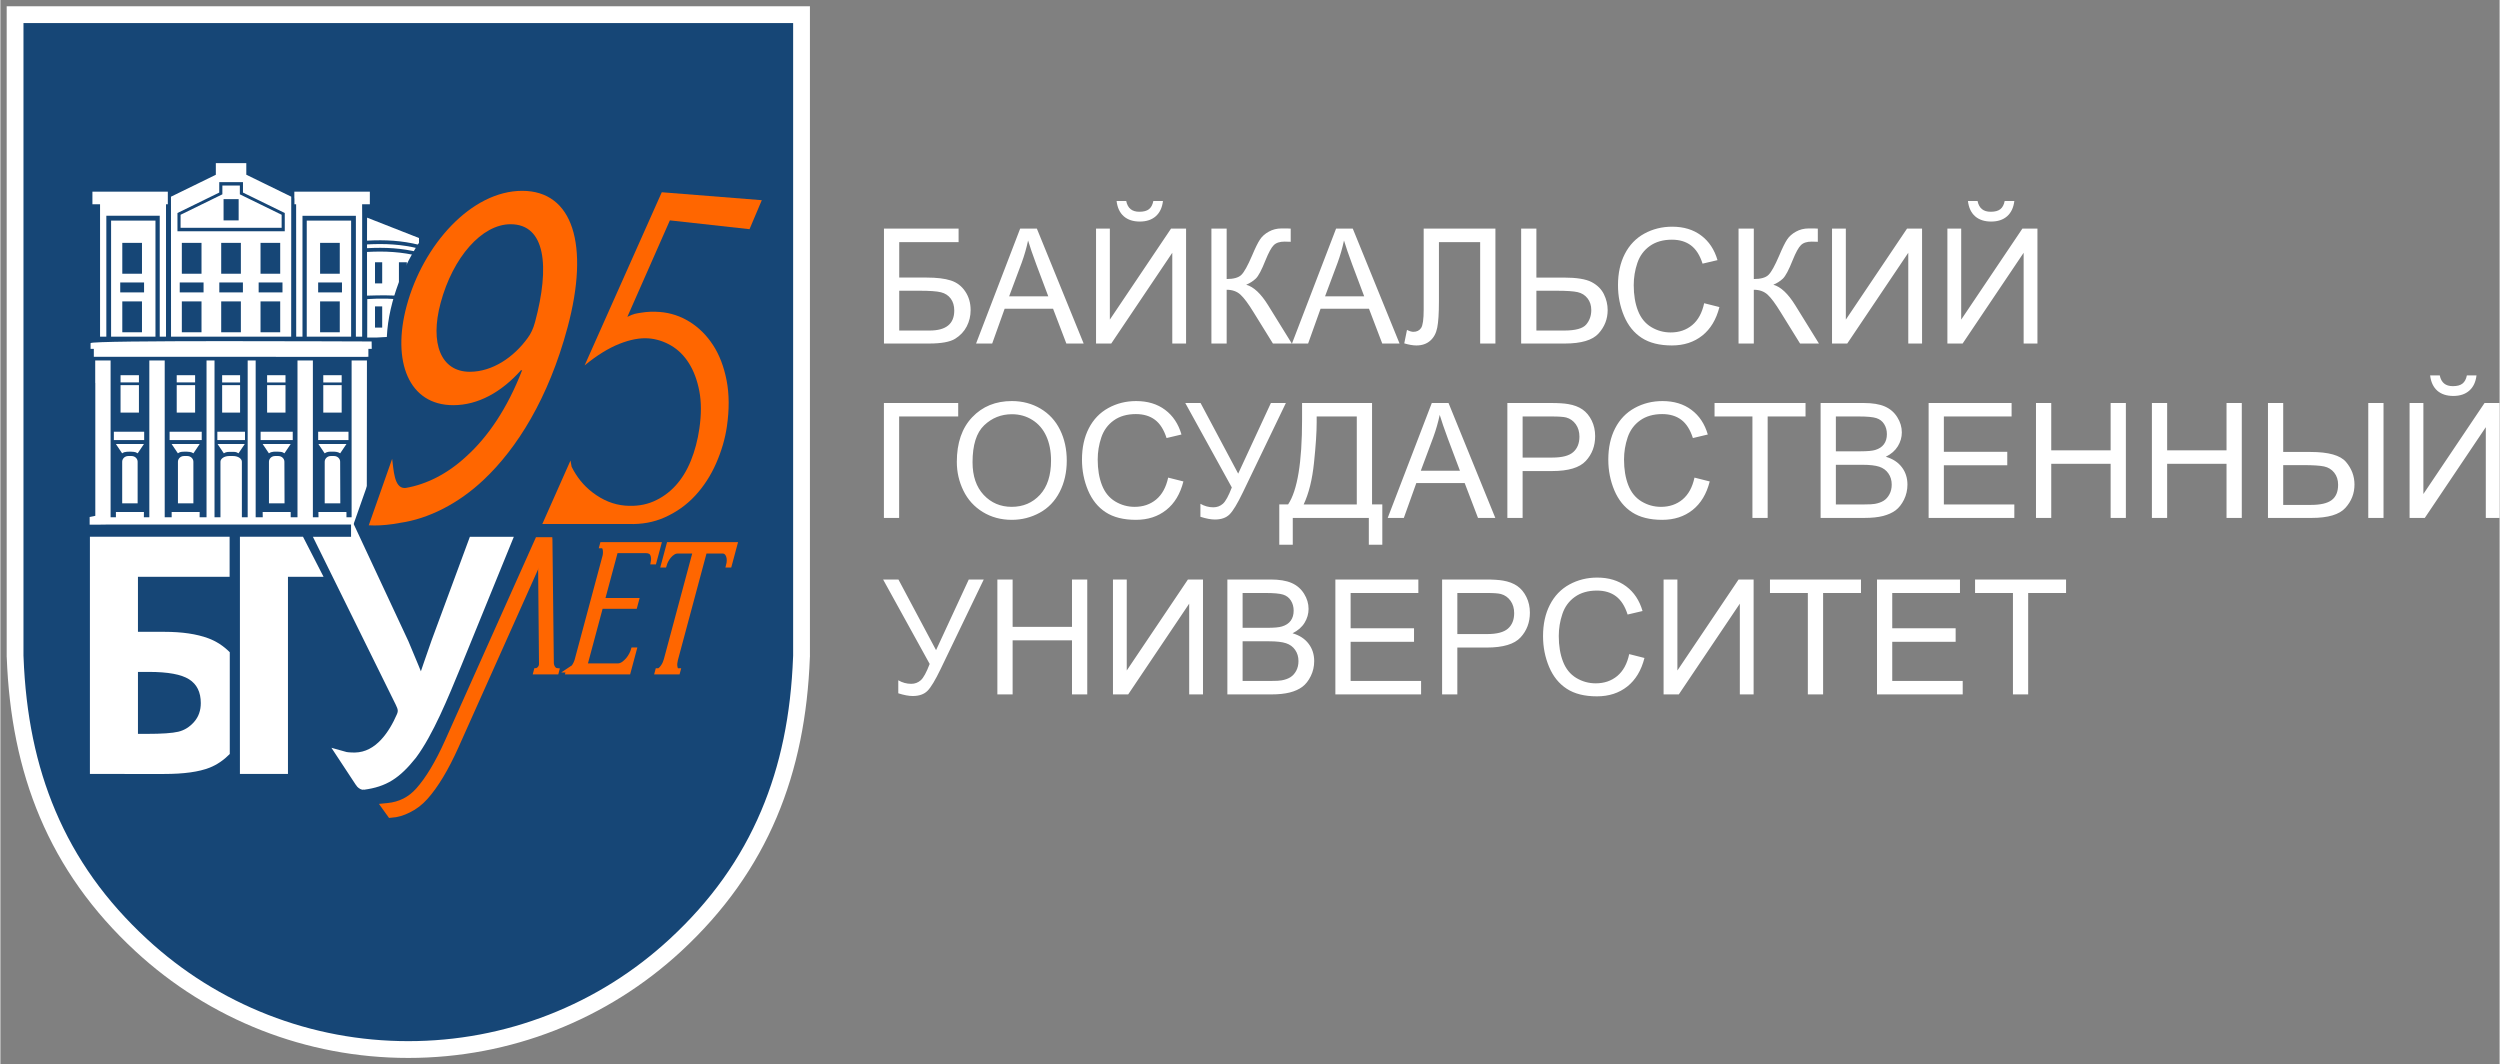 <?xml version="1.0" encoding="UTF-8"?><svg xmlns="http://www.w3.org/2000/svg" viewBox="0 0 1190.63 507"  width="1191" height="507"><rect x="0" y="0" width="1190.63" height="507" fill="#808080" stroke="none"/><defs><style>.cls-1,.cls-2{fill:#164676;}.cls-3,.cls-4{fill:#ffffff;}.cls-5{stroke-width:2px;}.cls-5,.cls-6,.cls-7{stroke-miterlimit:10;}.cls-5,.cls-7{stroke:#ff6600;}.cls-5,.cls-7,.cls-8{fill:#ff6600;}.cls-4,.cls-2{fill-rule:evenodd;}.cls-6{fill:#ffffff;stroke:#ffffff;stroke-width:5px;}.cls-7{stroke-width:3px;}.cls-9{fill:#ffffff;}</style></defs><g id="contur"><g id="contur-2"><path class="cls-2" d="M194.328,500c-23.542,0-46.522-4.313-68.305-12.819-21.813-8.52-41.631-20.931-58.904-36.889-20.043-18.524-34.628-38.954-44.586-62.456-9.384-22.154-14.456-46.62-15.505-74.793l-.006-.173-.021-.17V7H381.665V312.669l-.021,.17-.006,.173c-1.05,28.204-6.121,52.672-15.504,74.803-9.968,23.533-24.552,43.969-44.586,62.477-17.274,15.959-37.092,28.369-58.904,36.889-21.783,8.506-44.768,12.819-68.316,12.819Z"/><path class="cls-3" d="M377.666,11V312.42l-.012,.096-.013,.347c-1.031,27.712-6,51.718-15.191,73.393-9.741,22.998-24.008,42.983-43.617,61.098-16.903,15.617-36.298,27.762-57.645,36.1-21.318,8.325-43.814,12.546-66.861,12.546s-45.532-4.221-66.85-12.546c-21.347-8.338-40.742-20.484-57.644-36.099-19.619-18.132-33.886-38.112-43.618-61.079-9.192-21.7-14.16-45.703-15.191-73.383l-.013-.349-.012-.096V11H377.666m8-8H3V312.947l.03,.244c1.027,27.591,5.957,52.925,15.819,76.206,9.912,23.392,24.755,44.609,45.555,63.833,17.364,16.042,37.727,28.913,60.163,37.676,21.634,8.448,45.168,13.094,69.76,13.094s48.137-4.646,69.771-13.094c22.437-8.763,42.8-21.634,60.164-37.676,20.81-19.224,35.643-40.451,45.555-63.854,9.871-23.281,14.792-48.625,15.819-76.216l.03-.244V3h0Z"/></g></g><g id="logo"><g><path id="building" class="cls-4" d="M103.358,205.664v3.975h13.173v-3.975h-13.173Zm71.189,42.428l-1.958,1.846v-.029h-2.924l.01-.013H50.15l.011,.013h-2.397v.029h-5.241v-3.649l2.697-.551v-63.295h-.045v-10.724h7.329v74.7h2.531v-2.488h13.344c0,.841-.014,1.662-.028,2.488h2.604v-74.7h7.328v74.7h3.313l-.003-2.488h13.343c0,.84-.013,1.662-.026,2.488h3.298v-74.69h3.806v74.69h2.828v-26.449c0-1.496,1.871-2.72,4.158-2.72h1.889c2.286,0,4.157,1.224,4.157,2.72v26.449h2.766v-74.69h3.805v74.69h3.37c-.018-.825-.035-1.645-.035-2.488h13.343v.455h.011v2.033h3.236v-74.7h7.328v74.7h2.677c-.018-.825-.037-1.643-.037-2.488h13.343v.455h.016v2.033h2.452v-74.7h7.303m-9.759,39.809l-2.987,4.437-.078-.051-.005-.002-.002-.003h-.003s-.004-.004-.004-.004l-.003-.003c-1.055-.689-2.407-.739-3.652-.744-1.508-.005-2.402,.005-3.55,.744l-.002,.003-.004,.003h-.002s-.001,0-.001,0l-.003,.003-.003,.002-.08,.051-2.986-4.437h13.367Zm-26.558,0l-2.988,4.437-.079-.051-.004-.002-.002-.003h-.004s-.004-.004-.004-.004l-.003-.003c-.067-.043-.644-.348-.638-.36-.548-.258-1.333-.333-2.121-.351-1.662-.037-3.081-.171-4.442,.711l-.004,.003-.003,.003h-.002s0,0,0,0l-.003,.003-.005,.002-.079,.051-2.986-4.437h13.368Zm-43.361,0l-2.987,4.437-.079-.051-.003-.002-.003-.003h-.004s-.003-.004-.003-.004l-.004-.003c-.513-.332-.946-.491-1.572-.593-.916-.149-2.183-.188-3.247-.114-1.115,.077-1.552,.168-2.383,.707l-.002,.003-.003,.003h-.003s0,0,0,0l-.004,.003-.003,.002-.08,.051-2.986-4.437h13.367Zm-26.558,0l-2.987,4.437-.08-.051-.004-.002-.002-.003h-.004s-.003-.004-.003-.004l-.004-.003c-.605-.392-.987-.531-1.749-.632-.979-.13-2.296-.147-3.347-.044-.916,.088-1.391,.212-2.105,.676l-.003,.003-.003,.003h-.002s-.002,0-.002,0l-.003,.003-.003,.002-.08,.051-2.986-4.437h13.367Zm48.032,0l-2.987,4.437-.08-.051-.003-.002-.003-.003h-.004s-.003-.004-.003-.004l-.003-.003c-1.143-.742-1.794-.633-3.311-.633-1.298,0-2.394-.076-3.476,.633l-.003,.003-.004,.003h-.002s-.001,0-.001,0l-.003,.003-.004,.002-.08,.051-2.986-4.437h12.954Zm-51.038,28.269v-19.827c0-1.496-1.296-2.72-2.88-2.72h-1.596c-1.584,0-2.881,1.224-2.881,2.72v19.827h7.357Zm26.559,0h.006c0-6.609-.006-13.223-.006-19.827,0-1.496-1.296-2.72-2.881-2.72h-1.595c-1.584,0-2.881,1.224-2.881,2.72v19.827h7.357Zm43.359,0h.068c0-6.598-.068-13.315-.068-19.827,0-1.496-1.296-2.72-2.881-2.72h-1.595c-1.585,0-2.881,1.224-2.881,2.72v19.827h7.357Zm26.559,0h.074c0-6.597-.074-13.322-.074-19.827,0-1.496-1.296-2.72-2.88-2.72h-1.595c-1.585,0-2.88,1.224-2.88,2.72v19.827h7.355Zm-37.889-34.131h15.305v3.975h-15.305v-3.975h0Zm27.418,0h14.446v3.975h-14.446v-3.975h0Zm-55.473,0h-15.305v3.975h15.305v-3.975h0Zm-27.418,0h-14.446v3.975h14.446v-3.975h0Zm48.312-127.954h-14.174v5.545l-8.375,4.098-12.968,6.333v.013l-.027,.013c0,22.084,.027,44.51,.027,66.669h57.237c0-22.224,.03-44.529,.03-66.694l-21.409-10.455v-5.519h-.341Zm59.2,13.588h-35.973v3.187h.05v2.821h.804c.005,20.982,.034,42.063,.034,63.072h2.991v-57.591h25.439v57.591h2.992v-57.591c0-1.831-.011-3.66-.021-5.482h3.683v-6.008h0Zm-130.006,0h-2.165v6.008h3.636v5.482s.001,57.591,.001,57.591h2.99v-57.591h25.439v57.591h2.99v-63.072h.866v-6.008H46.006Zm12.068,66.997h9.377v-14.702h-9.377v14.702h0Zm0-27.895h9.377v-14.702h-9.377v14.702h0Zm28.364,0h9.376v-14.702h-9.376v14.702h0Zm18.752,0h9.376v-14.702h-9.376v14.702h0Zm18.737,0h9.375v-14.702h-9.375v14.702h0Zm28.378,0h9.376v-14.702h-9.376v14.702h0Zm0,27.895h9.376v-14.702h-9.376v14.702h0Zm-28.378,0h9.375v-14.702h-9.375v14.702h0Zm-18.737,0h9.376v-14.702h-9.376v14.702h0Zm-18.752,0h9.376v-14.702h-9.376v14.702h0Zm90.421,4.378l.05,3.533h-1.596v3.762h-.687v.023H44.512v-3.785h-1.545v-2.731c0-1.489,121.862-.802,133.892-.802h0Zm-62.673,19.518v-3.436h-8.545v3.436h8.545Zm1.349-42.894v-4.732h-11.242v4.732h11.242Zm-29.691-29.133h-1.489v-8.691l19.907-9.739v-4.925h.006v-.056h11.296v.056h.005v4.925l19.907,9.739v8.691h-49.63Zm48.141-1.635v-6.215l-19.908-9.739v-4.188h-4.159v.021h-.008v-.021h-4.159v4.188l-19.908,9.739v6.215h48.141Zm-27.664-3.542v-10.114h7.186v10.114h-7.186Zm16.715,34.309h11.354v-4.732h-11.354v4.732h0Zm28.346,0h11.354v-4.732h-11.354v4.732h0Zm15.709,21.081h-21.142v-55.28h21.142v55.28h0Zm-40.025,18.377h8.759v3.436h-8.759v-3.436h0Zm0,4.733h8.759v13.066h-8.759v-13.066h0Zm26.76-4.733h8.76v3.436h-8.76v-3.436h0Zm0,4.733h8.76v13.066h-8.76v-13.066h0Zm-57.033-44.191h-11.353v-4.732h11.353v4.732h0Zm-28.345,0h-11.355v-4.732h11.355v4.732h0Zm-15.71,21.081h21.143v-55.28h-21.143v55.28h0Zm52.905,23.11v13.066h8.545v-13.066h-8.545Zm-12.879-4.733h-8.759v3.436h8.759v-3.436h0Zm0,4.733h-8.759v13.066h8.759v-13.066h0Zm-26.761-4.733h-8.758v3.436h8.758v-3.436h0Zm0,4.733h-8.758v13.066h8.758v-13.066h0Zm108.662-67.045v2.925s0,0,0,0v-1.131c8.732-.467,16.542-.05,24.77,1.994v-1.795c-8.228-2.046-16.038-2.463-24.769-1.994h0Zm-.004-1.693h.004v-.102c8.729-.468,16.537-.051,24.762,1.993v-3.24l-24.735-9.716-.031,11.065h0Zm0,5.28l.003,20.816c6.387-.144,10.453-.37,16.961,.302,3.011,.31,5.104,.927,7.803,1.478v-20.6c-8.226-2.044-16.034-2.462-24.763-1.992v1.13h-.001v-1.135s-.003,.002-.003,.002h0Zm18.964,14.994h-3.763v-10.09h3.763v10.09h0Zm-11.734,0h-3.426v-10.09h3.426v10.09h0Zm-7.106,7.474l-.033,18.295h4.727l7.565-.416c6.218-9.952,4.7-2.083,6.581-4.288l5.804-11.752c-1.827-.417-3.285-.916-5.33-1.246-5.66-.918-13.647-1.001-19.314-.593h0Zm18.841,13.591h-3.763v-10.109h3.763v10.109h0Zm-11.734,0h-3.426v-10.109h3.426v10.109h0Z"/><path id="d5" class="cls-8" d="M272.141,222.356c2.408,4.908,5.702,8.969,9.887,12.185,4.934,3.791,10.144,5.905,15.629,6.34,4.975,.395,9.46-.269,13.452-1.992,3.993-1.723,7.483-4.207,10.471-7.454,2.988-3.247,5.436-7.217,7.344-11.91,1.907-4.693,3.264-9.812,4.069-15.357,.976-6.721,.969-12.671-.021-17.848-.99-5.178-2.638-9.6-4.945-13.268-2.306-3.668-5.156-6.486-8.547-8.455-3.391-1.969-6.937-3.1-10.637-3.394-4.083-.324-8.725,.539-13.926,2.591-5.202,2.051-10.733,5.479-16.592,10.283l36.758-82.491,47.65,3.784-5.846,13.814-37.942-4.195-20.258,45.956c3.33-1.605,3.933-1.539,6.709-1.998,2.777-.459,5.696-.567,8.758-.324,5.103,.405,9.844,1.971,14.223,4.698,4.378,2.727,8.1,6.422,11.134,11.082,3.033,4.66,5.186,10.27,6.46,16.831,1.273,6.56,1.308,13.871,.137,21.937h0c-.855,5.881-2.576,11.736-5.133,17.566-2.557,5.831-5.883,10.964-9.979,15.398-4.096,4.434-8.989,7.912-14.71,10.432-5.106,2.249-10.728,3.273-16.867,3.071h-41.247l13.425-30.24,.544,2.959Z"/><g id="yeas"><path id="years" class="cls-5" d="M257.174,260.318c.005-.103,.005-.204,0-.3v-2.606h4.824l.666,58.299c.005,.889,.242,1.699,.712,2.43,.471,.729,1.097,1.126,1.882,1.19l-.248,.953h-10.113l.249-.953c.377,0,.819-.207,1.328-.62,.507-.413,.852-.968,1.034-1.667,.05-.19,.077-.476,.082-.858l-.415-45.388v-10.481h0Zm13.317,59.041h.354c.377,0,.752-.169,1.127-.509,.373-.339,.732-.754,1.076-1.247,.346-.493,.649-1.016,.917-1.571,.266-.555,.466-1.078,.599-1.571l13.266-49.448c.116-.431,.189-.924,.22-1.479,.032-.553,.007-1.078-.073-1.571-.08-.493-.216-.909-.408-1.248-.192-.339-.476-.508-.853-.508h-.354l.249-.925h27.228l-2.305,8.596h-.707c.285-1.418,.195-2.665-.269-3.743-.466-1.08-1.5-1.618-3.102-1.618h-14.216l-6.274,23.383h16.267l-.843,3.142h-16.267l-7.513,28.005h15.489c.896,0,1.748-.277,2.557-.832,.808-.555,1.54-1.217,2.194-1.987,.655-.771,1.208-1.602,1.66-2.496,.451-.893,.761-1.648,.926-2.264h.708l-2.902,10.814h-28.998l.249-.924h0Zm52.195,0h.352l-.247,.924h-10.043l.249-.924h.354c.376,0,.756-.185,1.139-.555,.382-.37,.744-.801,1.089-1.294,.345-.493,.643-1.033,.893-1.617,.252-.585,.444-1.125,.576-1.618l13.837-51.572h-8.204c-.754,0-1.473,.216-2.154,.647-.682,.432-1.297,.971-1.848,1.618-.551,.647-1.024,1.356-1.419,2.125-.395,.77-.692,1.526-.89,2.265h-.708l2.703-10.075h31.755l-2.703,10.075h-.707c.198-.739,.306-1.495,.325-2.265,.018-.769-.076-1.478-.279-2.125-.203-.647-.53-1.187-.98-1.618-.45-.431-1.052-.647-1.807-.647h-8.345l-13.837,51.572c-.132,.493-.23,1.033-.292,1.618-.063,.584-.054,1.125,.026,1.617,.079,.493,.2,.924,.36,1.294,.16,.369,.43,.555,.807,.555h0Z"/><path id="l" class="cls-7" d="M257.186,257.413h3.521l-43.879,98.091c-2.357,5.254-4.739,9.881-7.145,13.883-2.434,4.049-4.89,7.462-7.367,10.243-2.302,2.584-4.916,4.594-7.843,6.031-2.922,1.434-5.1,2.183-8.601,2.451h0l-2.799-3.901,1.485-.146c2.953-.29,5.65-1.054,8.093-2.292,2.433-1.233,4.629-2.951,6.59-5.151,2.358-2.646,4.694-5.893,7.007-9.741,2.341-3.896,4.663-8.407,6.965-13.536l42.913-95.931h1.061Z"/></g><g id="d9"><g id="d9-2"><path class="cls-8" d="M178.225,253.836c-1.023,0-2.02-.03-2.961-.09l-4.614-.293,17.382-49.407,2.054,14.043c.115,.786,.217,1.656,.323,2.567,.244,2.098,.892,7.669,2.077,8.322,.03,0,.159,0,.188-.002,9.407-1.631,18.686-6.491,26.839-14.059,7.49-6.737,14.024-15.428,19.529-25.95-7.388,4.978-15.274,7.557-23.307,7.557-9.054,0-16.479-3.44-21.471-9.949-7.21-9.399-8.711-24.604-4.12-41.715,8.786-32.751,33.908-57.449,58.438-57.449,9.307,0,16.936,3.534,22.064,10.219,8.994,11.726,10.034,32.769,2.93,59.254-10.561,39.36-27.995,62.002-40.761,74.066-12.382,11.802-27.195,19.463-41.71,21.568-4.543,.874-8.876,1.317-12.88,1.317ZM243.043,110.322c-11.922,0-24.518,14.689-29.947,34.928-2.843,10.596-2.346,19.446,1.363,24.28,2.078,2.709,5.167,4.083,9.179,4.083,8.88,0,18.133-5.492,24.752-14.691,1.31-1.755,2.235-3.792,2.951-6.462,4.882-18.193,4.954-32.182,.2-38.38-1.94-2.529-4.72-3.758-8.498-3.758Z"/><path class="cls-1" d="M248.583,90.912c24.169,0,32.188,25.647,21.612,65.066-9.11,33.959-24.204,57.706-39.784,72.429-12.208,11.637-26.657,18.761-39.888,20.66-4.754,.92-8.918,1.27-12.297,1.27-.981,0-1.896-.03-2.74-.083l11.137-31.657c.746,5.096,.89,13.886,5.944,13.886,.192,0,.391-.013,.598-.039,9.713-1.661,19.774-6.649,28.728-14.96,10.297-9.261,19.563-22.796,26.648-41.082h-.544c-9.344,10.448-20.453,16.623-32.263,16.623-21.262,0-29.283-20.898-22.21-47.256,7.836-29.21,30.89-54.856,55.058-54.856m-24.944,86.202c10.722,0,20.928-6.886,27.592-16.147,1.419-1.901,2.6-4.275,3.492-7.6,7.072-26.358,5.039-46.544-11.679-46.544-13.629,0-27.465,15.673-33.327,37.52-5.16,19.236,.113,32.771,13.923,32.771m24.944-93.202c-13.303,0-27.039,6.606-38.677,18.6-10.717,11.045-18.935,25.763-23.141,41.443-4.875,18.17-3.154,34.482,4.724,44.751,5.68,7.405,14.064,11.318,24.247,11.318,4.794,0,9.528-.835,14.139-2.474-3.843,5.679-8.07,10.599-12.661,14.728l-.041,.037-.04,.037c-6.922,6.426-14.668,10.765-22.549,12.657-.317-1.494-.549-3.488-.697-4.757-.109-.933-.211-1.814-.336-2.671l-4.11-28.084-9.42,26.774-11.137,31.657-3.068,8.722,9.227,.587c1.015,.065,2.086,.097,3.184,.097,4.201,0,8.729-.459,13.462-1.366,15.202-2.225,30.663-10.21,43.553-22.497,13.073-12.353,30.944-35.531,41.715-75.682,7.501-27.959,6.28-49.499-3.533-62.291-5.816-7.581-14.405-11.589-24.841-11.589h0Zm-24.944,86.202c-3.872,0-5.508-1.549-6.402-2.714-2.996-3.906-3.28-11.848-.76-21.244,4.946-18.433,16.367-32.334,26.566-32.334,3.447,0,4.868,1.276,5.721,2.388,4.027,5.25,3.727,18.462-.803,35.342-.597,2.228-1.341,3.888-2.34,5.226l-.037,.049-.036,.05c-5.875,8.164-14.27,13.236-21.91,13.236h0Z"/></g></g><g id="u"><path id="u-2" class="cls-6" d="M169.556,258.232l22.541,48.276c3.756,8.838,6.338,15.258,8.242,20.017h.337c2.018-5.888,4.205-12.447,7.065-20.521l17.662-47.772h15.475l-23.718,58.199c-6.224,15.14-13.289,32.465-21.195,43.063-7.401,9.252-13.085,12.933-23.09,14.26-.265,.035-1.164-.65-1.343-1.048l-8.033-12.201c1.178,.336,2.86,.504,5.383,.504,11.775-.168,18.672-11.437,22.204-19.51,1.177-2.524,.841-4.206-.504-6.899l-37.68-76.367h16.653Z"/></g><polygon id="g" class="cls-3" points="114.111 255.697 144.16 255.697 153.958 274.796 136.999 274.796 136.999 368.715 114.111 368.715 114.111 255.697 114.111 255.697"/><path id="b" class="cls-4" d="M42.646,255.697H109.203v19.1h-43.669v26.203h12.6c8.392,0,15.388,1.029,20.914,3.078,3.79,1.405,7.202,3.613,10.232,6.643v48.486c-2.936,2.968-6.135,5.14-9.601,6.509-5.052,1.996-12.259,3-21.598,3H42.646v-113.019h0Zm22.888,93.919h4.287c7.077,0,12.075-.342,14.943-1.026,2.868-.684,5.393-2.236,7.524-4.683,2.131-2.421,3.184-5.419,3.184-8.971,0-5.183-1.859-8.96-5.577-11.312-3.726-2.357-10.077-3.525-19.073-3.525h-5.286v29.517h0Z"/></g></g><g id="bgu"><path id="baikal" class="cls-9" d="M420.937,108.911h35.551v6.425h-28.282v16.896h13.074c4.829,0,8.662,.457,11.518,1.393,2.857,.915,5.134,2.643,6.852,5.205,1.728,2.552,2.572,5.52,2.572,8.906,0,2.765-.61,5.358-1.84,7.757-1.24,2.399-3.07,4.361-5.52,5.886-2.43,1.515-6.598,2.277-12.474,2.277h-21.451v-54.745h0Zm7.269,48.554h14.487c3.914,0,6.842-.793,8.804-2.389,1.952-1.586,2.928-3.975,2.928-7.147,0-2.267-.559-4.148-1.677-5.673-1.118-1.515-2.674-2.521-4.666-3.019-2.003-.498-5.398-.732-10.207-.732h-9.668v18.96h0Zm36.608,6.191l21.003-54.745h7.96l22.294,54.745h-8.245l-6.334-16.591h-23.057l-5.937,16.591h-7.686Zm15.747-22.477h18.655l-5.703-15.178c-1.718-4.615-3.019-8.428-3.924-11.427-.752,3.568-1.759,7.065-3.019,10.532l-6.008,16.073Zm41.407-32.267h6.577v43.349l29.146-43.349h7.167v54.745h-6.567v-43.237l-29.075,43.237h-7.248v-54.745h0Zm27.296-13.155h4.585c-.366,3.152-1.515,5.571-3.426,7.259-1.911,1.688-4.443,2.531-7.614,2.531-3.192,0-5.744-.844-7.635-2.511-1.901-1.677-3.05-4.107-3.416-7.279h4.585c.346,1.728,1.047,3.009,2.074,3.853,1.037,.854,2.44,1.271,4.178,1.271,2.033,0,3.558-.407,4.595-1.23,1.027-.823,1.728-2.115,2.074-3.894Zm27.662,13.155h7.269v24.013c3.294,0,5.632-.651,6.964-1.942,1.352-1.291,3.06-4.371,5.154-9.261,1.515-3.609,2.765-6.14,3.762-7.625,.976-1.494,2.379-2.735,4.199-3.741,1.81-1.006,3.822-1.525,6.018-1.525,2.796,0,4.26,.03,4.412,.081v6.273c-.254,0-.742-.02-1.454-.041-.803-.03-1.291-.041-1.464-.041-2.308,0-4.026,.559-5.154,1.688-1.149,1.118-2.44,3.518-3.924,7.167-1.83,4.646-3.385,7.574-4.666,8.784-1.261,1.2-2.786,2.165-4.544,2.897,3.528,.966,7.025,4.239,10.461,9.8l11.274,18.218h-8.997l-9.18-14.832c-2.511-4.117-4.615-6.944-6.303-8.479-1.688-1.535-3.873-2.308-6.557-2.308v25.619h-7.269v-54.745h0Zm38.388,54.745l21.003-54.745h7.96l22.284,54.745h-8.245l-6.323-16.591h-23.057l-5.937,16.591h-7.686Zm15.747-22.477h18.655l-5.703-15.178c-1.718-4.615-3.019-8.428-3.924-11.427-.752,3.568-1.759,7.065-3.019,10.532l-6.008,16.073h0Zm46.988-32.267h34.179v54.745h-7.269v-48.32h-19.641v28.201c0,5.734-.275,9.922-.813,12.586-.529,2.674-1.667,4.748-3.385,6.232s-3.914,2.216-6.547,2.216c-1.606,0-3.528-.325-5.774-.996l1.301-6.415c1.179,.61,2.206,.915,3.04,.915,1.637,0,2.867-.61,3.69-1.85,.813-1.23,1.22-4.138,1.22-8.723v-38.591Zm46.439,0h7.259v23.321h13.043c6.09,0,10.502,.712,13.236,2.125,2.725,1.433,4.687,3.365,5.886,5.805,1.189,2.44,1.789,4.961,1.789,7.553,0,4.239-1.444,7.96-4.341,11.152-2.877,3.192-8.245,4.788-16.103,4.788h-20.77v-54.745Zm7.259,48.554h13.226c5.368,0,8.865-.956,10.492-2.857,1.616-1.901,2.43-4.209,2.43-6.893,0-2.176-.579-4.036-1.769-5.571-1.169-1.525-2.755-2.521-4.717-2.969s-5.286-.671-9.973-.671h-9.688v18.96Zm79.927-13.013l7.269,1.83c-1.515,5.957-4.249,10.481-8.184,13.602s-8.753,4.687-14.446,4.687c-5.896,0-10.685-1.2-14.375-3.599-3.701-2.399-6.506-5.876-8.428-10.431-1.921-4.565-2.887-9.444-2.887-14.67,0-5.693,1.078-10.664,3.253-14.904,2.186-4.249,5.276-7.472,9.292-9.678,4.016-2.196,8.438-3.294,13.257-3.294,5.48,0,10.075,1.383,13.796,4.178,3.741,2.786,6.334,6.7,7.808,11.752l-7.116,1.677c-1.261-3.975-3.111-6.883-5.52-8.692-2.409-1.82-5.439-2.725-9.099-2.725-4.188,0-7.706,1.006-10.522,3.019-2.816,2.013-4.809,4.727-5.937,8.123-1.149,3.396-1.718,6.903-1.718,10.512,0,4.646,.671,8.712,2.023,12.179,1.352,3.477,3.457,6.069,6.303,7.787,2.857,1.718,5.937,2.572,9.272,2.572,4.046,0,7.462-1.169,10.268-3.507,2.806-2.338,4.697-5.805,5.693-10.42h0Zm16.378-35.541h7.269v24.013c3.294,0,5.632-.651,6.964-1.942,1.352-1.291,3.06-4.371,5.154-9.261,1.515-3.609,2.765-6.14,3.751-7.625,.986-1.494,2.389-2.735,4.209-3.741,1.81-1.006,3.822-1.525,6.018-1.525,2.786,0,4.249,.03,4.402,.081v6.273c-.254,0-.732-.02-1.444-.041-.803-.03-1.291-.041-1.474-.041-2.308,0-4.026,.559-5.144,1.688-1.149,1.118-2.45,3.518-3.924,7.167-1.84,4.646-3.396,7.574-4.666,8.784-1.261,1.2-2.786,2.165-4.544,2.897,3.528,.966,7.015,4.239,10.461,9.8l11.274,18.218h-8.997l-9.19-14.832c-2.511-4.117-4.605-6.944-6.293-8.479-1.698-1.535-3.873-2.308-6.557-2.308v25.619h-7.269v-54.745h0Zm44.538,0h6.577v43.349l29.146-43.349h7.167v54.745h-6.567v-43.237l-29.075,43.237h-7.248v-54.745h0Zm54.958,0h6.577v43.349l29.146-43.349h7.177v54.745h-6.577v-43.237l-29.065,43.237h-7.259v-54.745h0Zm27.296-13.155h4.595c-.376,3.152-1.525,5.571-3.426,7.259-1.921,1.688-4.453,2.531-7.625,2.531s-5.734-.844-7.635-2.511c-1.901-1.677-3.05-4.107-3.416-7.279h4.585c.346,1.728,1.047,3.009,2.084,3.853,1.027,.854,2.43,1.271,4.178,1.271,2.023,0,3.558-.407,4.585-1.23,1.037-.823,1.738-2.115,2.074-3.894Z"/><path id="state" class="cls-9" d="M420.907,191.989h35.399v6.415h-28.14v48.33h-7.259v-54.745Zm34.738,28.099c0-9.078,2.44-16.185,7.33-21.319,4.88-5.144,11.173-7.706,18.889-7.706,5.063,0,9.617,1.22,13.684,3.619,4.046,2.409,7.147,5.774,9.272,10.095,2.125,4.31,3.202,9.2,3.202,14.67,0,5.541-1.128,10.512-3.365,14.883-2.247,4.382-5.419,7.696-9.526,9.943-4.117,2.257-8.55,3.375-13.297,3.375-5.164,0-9.77-1.25-13.826-3.731-4.056-2.491-7.137-5.876-9.231-10.187-2.084-4.29-3.131-8.845-3.131-13.643h0Zm7.492,.122c0,6.588,1.769,11.772,5.307,15.564,3.548,3.782,7.991,5.683,13.348,5.683,5.449,0,9.922-1.911,13.46-5.734,3.518-3.822,5.276-9.251,5.276-16.286,0-4.453-.752-8.336-2.257-11.65-1.505-3.314-3.711-5.886-6.608-7.706-2.897-1.83-6.151-2.745-9.76-2.745-5.124,0-9.526,1.759-13.226,5.276-3.69,3.518-5.541,9.383-5.541,17.598h0Zm93.193,7.32l7.259,1.83c-1.515,5.957-4.239,10.481-8.184,13.602-3.934,3.121-8.753,4.687-14.446,4.687-5.886,0-10.685-1.2-14.375-3.609-3.69-2.389-6.496-5.876-8.428-10.42-1.921-4.565-2.887-9.444-2.887-14.67,0-5.693,1.078-10.664,3.263-14.914,2.176-4.239,5.276-7.462,9.292-9.668s8.428-3.304,13.247-3.304c5.48,0,10.085,1.393,13.806,4.188,3.731,2.786,6.334,6.7,7.797,11.742l-7.106,1.688c-1.271-3.975-3.111-6.883-5.52-8.692-2.409-1.82-5.449-2.725-9.099-2.725-4.199,0-7.716,1.006-10.532,3.019-2.816,2.013-4.798,4.727-5.937,8.113-1.149,3.406-1.718,6.913-1.718,10.512,0,4.656,.671,8.723,2.023,12.189,1.352,3.477,3.457,6.059,6.313,7.787,2.857,1.718,5.937,2.572,9.261,2.572,4.056,0,7.472-1.179,10.268-3.507,2.806-2.348,4.707-5.805,5.703-10.42h0Zm8.143-35.541h7.289l17.923,33.65,15.585-33.65h7.137l-20.495,42.586c-2.562,5.327-4.666,8.814-6.313,10.461s-3.985,2.46-7.045,2.46c-1.86,0-4.148-.437-6.862-1.301v-6.191c1.942,1.118,3.995,1.677,6.161,1.677,1.759,0,3.273-.569,4.565-1.708,1.271-1.128,2.684-3.721,4.229-7.757l-22.172-40.228Zm55.65,0h33.335v48.32h4.89v19.194h-6.425v-12.769h-36.232v12.769h-6.425v-19.194h4.199c4.443-6.649,6.659-20.099,6.659-40.319v-8.001h0Zm26.066,6.415h-19.112v2.806c0,4.666-.417,11.051-1.261,19.143-.823,8.092-2.481,14.741-4.931,19.956h25.304v-41.905h0Zm14.731,48.33l21.003-54.745h7.97l22.284,54.745h-8.245l-6.334-16.591h-23.057l-5.937,16.591h-7.686Zm15.758-22.477h18.655l-5.713-15.178c-1.718-4.615-3.019-8.428-3.924-11.437-.752,3.568-1.759,7.076-3.019,10.542l-5.998,16.073h0Zm41.244,22.477v-54.745h20.678c3.629,0,6.405,.173,8.326,.518,2.694,.447,4.951,1.301,6.771,2.552,1.82,1.261,3.284,3.019,4.402,5.276,1.108,2.257,1.647,4.737,1.647,7.452,0,4.636-1.474,8.58-4.443,11.793-2.958,3.223-8.326,4.829-16.073,4.829h-14.04v22.325h-7.269Zm7.269-28.75h14.141c4.697,0,8.011-.864,9.983-2.613,1.962-1.749,2.938-4.199,2.938-7.37,0-2.277-.569-4.239-1.728-5.876-1.159-1.627-2.694-2.714-4.575-3.233-1.22-.315-3.477-.488-6.75-.488h-14.009v19.58h0Zm81.878,9.546l7.259,1.83c-1.515,5.957-4.239,10.481-8.174,13.602-3.944,3.121-8.763,4.687-14.456,4.687-5.886,0-10.674-1.2-14.375-3.609-3.69-2.389-6.496-5.876-8.428-10.42-1.921-4.565-2.887-9.444-2.887-14.67,0-5.693,1.078-10.664,3.263-14.914,2.176-4.239,5.276-7.462,9.292-9.668s8.438-3.304,13.247-3.304c5.48,0,10.085,1.393,13.806,4.188,3.731,2.786,6.334,6.7,7.797,11.742l-7.106,1.688c-1.271-3.975-3.111-6.883-5.52-8.692-2.409-1.82-5.439-2.725-9.099-2.725-4.199,0-7.716,1.006-10.532,3.019-2.816,2.013-4.798,4.727-5.937,8.113-1.139,3.406-1.718,6.913-1.718,10.512,0,4.656,.671,8.723,2.023,12.189,1.352,3.477,3.457,6.059,6.313,7.787,2.857,1.718,5.937,2.572,9.261,2.572,4.056,0,7.472-1.179,10.278-3.507,2.796-2.348,4.697-5.805,5.693-10.42h0Zm27.601,19.204v-48.33h-18.045v-6.415h43.349v6.415h-18.045v48.33h-7.259Zm32.481,0v-54.745h20.546c4.178,0,7.533,.549,10.065,1.657,2.521,1.108,4.504,2.816,5.927,5.124,1.444,2.287,2.155,4.697,2.155,7.218,0,2.338-.64,4.544-1.901,6.608s-3.172,3.731-5.734,5.002c3.314,.966,5.866,2.623,7.635,4.971,1.779,2.328,2.674,5.093,2.674,8.285,0,2.572-.549,4.951-1.627,7.157-1.088,2.206-2.43,3.904-4.016,5.103-1.596,1.179-3.599,2.084-5.988,2.704-2.409,.61-5.358,.915-8.845,.915h-20.892Zm7.269-31.739h11.833c3.212,0,5.52-.213,6.903-.63,1.85-.549,3.243-1.464,4.168-2.745,.935-1.271,1.403-2.867,1.403-4.788,0-1.82-.427-3.426-1.311-4.809-.864-1.383-2.115-2.338-3.731-2.847-1.616-.518-4.402-.773-8.326-.773h-10.939v16.591Zm0,25.314h13.633c2.348,0,3.985-.091,4.941-.264,1.657-.295,3.06-.793,4.178-1.494,1.128-.701,2.043-1.718,2.765-3.06,.732-1.342,1.088-2.877,1.088-4.626,0-2.054-.518-3.822-1.586-5.337-1.037-1.515-2.491-2.572-4.351-3.192-1.85-.61-4.524-.915-8.001-.915h-12.667v18.889h0Zm44.192,6.425v-54.745h39.526v6.415h-32.267v16.825h30.204v6.425h-30.204v18.655h33.569v6.425h-40.827Zm51.146,0v-54.745h7.269v22.549h28.293v-22.549h7.259v54.745h-7.259v-25.771h-28.293v25.771h-7.269Zm55.223,0v-54.745h7.259v22.549h28.292v-22.549h7.269v54.745h-7.269v-25.771h-28.292v25.771h-7.259Zm55.294-54.745h7.259v23.321h13.043c8.55,0,14.172,1.576,16.866,4.748,2.694,3.162,4.046,6.761,4.046,10.766,0,4.249-1.444,7.95-4.341,11.142-2.877,3.172-8.224,4.768-16.063,4.768h-20.81v-54.745h0Zm7.259,48.544h13.206c4.534,0,7.838-.762,9.871-2.287,2.054-1.535,3.08-3.975,3.08-7.34,0-2.277-.63-4.209-1.86-5.754-1.24-1.535-2.847-2.521-4.809-2.938-1.952-.417-5.225-.64-9.81-.64h-9.678v18.96h0Zm40.522-48.544h7.269v54.745h-7.269v-54.745Zm19.682,0h6.577v43.349l29.136-43.349h7.177v54.745h-6.577v-43.237l-29.065,43.237h-7.248v-54.745h0Zm27.296-13.155h4.585c-.366,3.152-1.515,5.571-3.426,7.248-1.911,1.698-4.453,2.542-7.625,2.542s-5.734-.844-7.635-2.511c-1.891-1.688-3.04-4.107-3.406-7.279h4.585c.346,1.718,1.037,3.009,2.074,3.853,1.037,.854,2.44,1.271,4.178,1.271,2.033,0,3.558-.407,4.595-1.24,1.027-.813,1.728-2.115,2.074-3.883h0Z"/><path id="university" class="cls-9" d="M420.53,276.074h7.299l17.923,33.66,15.585-33.66h7.137l-20.505,42.586c-2.562,5.327-4.656,8.824-6.303,10.461-1.647,1.647-3.995,2.46-7.045,2.46-1.86,0-4.148-.427-6.862-1.291v-6.201c1.942,1.128,3.995,1.688,6.161,1.688,1.759,0,3.274-.579,4.554-1.708,1.281-1.139,2.694-3.721,4.239-7.767l-22.183-40.228h0Zm54.43,54.745v-54.745h7.269v22.559h28.282v-22.559h7.269v54.745h-7.269v-25.761h-28.282v25.761h-7.269Zm55.07-54.745h6.567v43.349l29.146-43.349h7.177v54.745h-6.577v-43.237l-29.065,43.237h-7.248v-54.745Zm54.501,54.745v-54.745h20.536c4.188,0,7.533,.549,10.075,1.657,2.521,1.108,4.493,2.816,5.927,5.124,1.433,2.298,2.145,4.707,2.145,7.228,0,2.328-.63,4.534-1.891,6.598s-3.182,3.731-5.734,5.012c3.304,.966,5.856,2.623,7.625,4.971,1.789,2.328,2.684,5.093,2.684,8.275,0,2.582-.549,4.961-1.637,7.167-1.078,2.206-2.42,3.894-4.016,5.093-1.586,1.189-3.589,2.094-5.988,2.704-2.409,.61-5.347,.915-8.845,.915h-20.881Zm7.259-31.729h11.844c3.212,0,5.52-.213,6.903-.64,1.85-.549,3.243-1.464,4.168-2.735,.935-1.281,1.403-2.867,1.403-4.798,0-1.82-.437-3.426-1.311-4.798-.864-1.393-2.115-2.348-3.731-2.857-1.627-.508-4.402-.762-8.326-.762h-10.949v16.591Zm0,25.304h13.643c2.338,0,3.985-.081,4.941-.264,1.657-.295,3.06-.793,4.178-1.494s2.043-1.718,2.765-3.05c.722-1.342,1.088-2.887,1.088-4.626,0-2.054-.529-3.833-1.586-5.347-1.047-1.515-2.491-2.572-4.361-3.182-1.84-.61-4.524-.915-8.001-.915h-12.667v18.879h0Zm44.192,6.425v-54.745h39.536v6.425h-32.267v16.815h30.204v6.425h-30.204v18.655h33.569v6.425h-40.838Zm50.851,0v-54.745h20.668c3.629,0,6.415,.183,8.336,.518,2.684,.447,4.941,1.301,6.771,2.552,1.82,1.261,3.284,3.019,4.392,5.276s1.657,4.737,1.657,7.452c0,4.646-1.474,8.58-4.443,11.793-2.958,3.223-8.326,4.829-16.073,4.829h-14.05v22.325h-7.259Zm7.259-28.75h14.151c4.687,0,8.001-.864,9.973-2.613,1.962-1.738,2.948-4.188,2.948-7.36,0-2.287-.569-4.249-1.728-5.876-1.169-1.637-2.694-2.714-4.585-3.233-1.22-.325-3.477-.488-6.75-.488h-14.009v19.57h0Zm81.878,9.546l7.269,1.84c-1.515,5.947-4.249,10.471-8.184,13.592s-8.753,4.687-14.446,4.687c-5.886,0-10.685-1.189-14.375-3.599-3.701-2.399-6.506-5.876-8.428-10.431-1.921-4.554-2.887-9.444-2.887-14.66,0-5.703,1.078-10.674,3.263-14.914,2.176-4.249,5.266-7.472,9.282-9.678,4.016-2.196,8.438-3.294,13.257-3.294,5.48,0,10.075,1.393,13.806,4.178,3.731,2.786,6.323,6.7,7.797,11.752l-7.116,1.677c-1.261-3.975-3.111-6.882-5.52-8.692-2.399-1.82-5.439-2.725-9.099-2.725-4.188,0-7.706,1.006-10.522,3.019-2.816,2.013-4.809,4.727-5.937,8.123-1.149,3.396-1.718,6.903-1.718,10.512,0,4.646,.671,8.712,2.023,12.179,1.352,3.477,3.457,6.069,6.303,7.787,2.857,1.718,5.947,2.572,9.272,2.572,4.046,0,7.462-1.169,10.268-3.497,2.806-2.348,4.707-5.815,5.693-10.431h0Zm16.378-35.541h6.577v43.349l29.146-43.349h7.167v54.745h-6.567v-43.237l-29.075,43.237h-7.248v-54.745h0Zm68.723,54.745v-48.32h-18.045v-6.425h43.359v6.425h-18.045v48.32h-7.269Zm32.949,0v-54.745h39.526v6.425h-32.267v16.815h30.204v6.425h-30.204v18.655h33.569v6.425h-40.827Zm64.759,0v-48.32h-18.045v-6.425h43.349v6.425h-18.045v48.32h-7.259Z"/></g></svg>